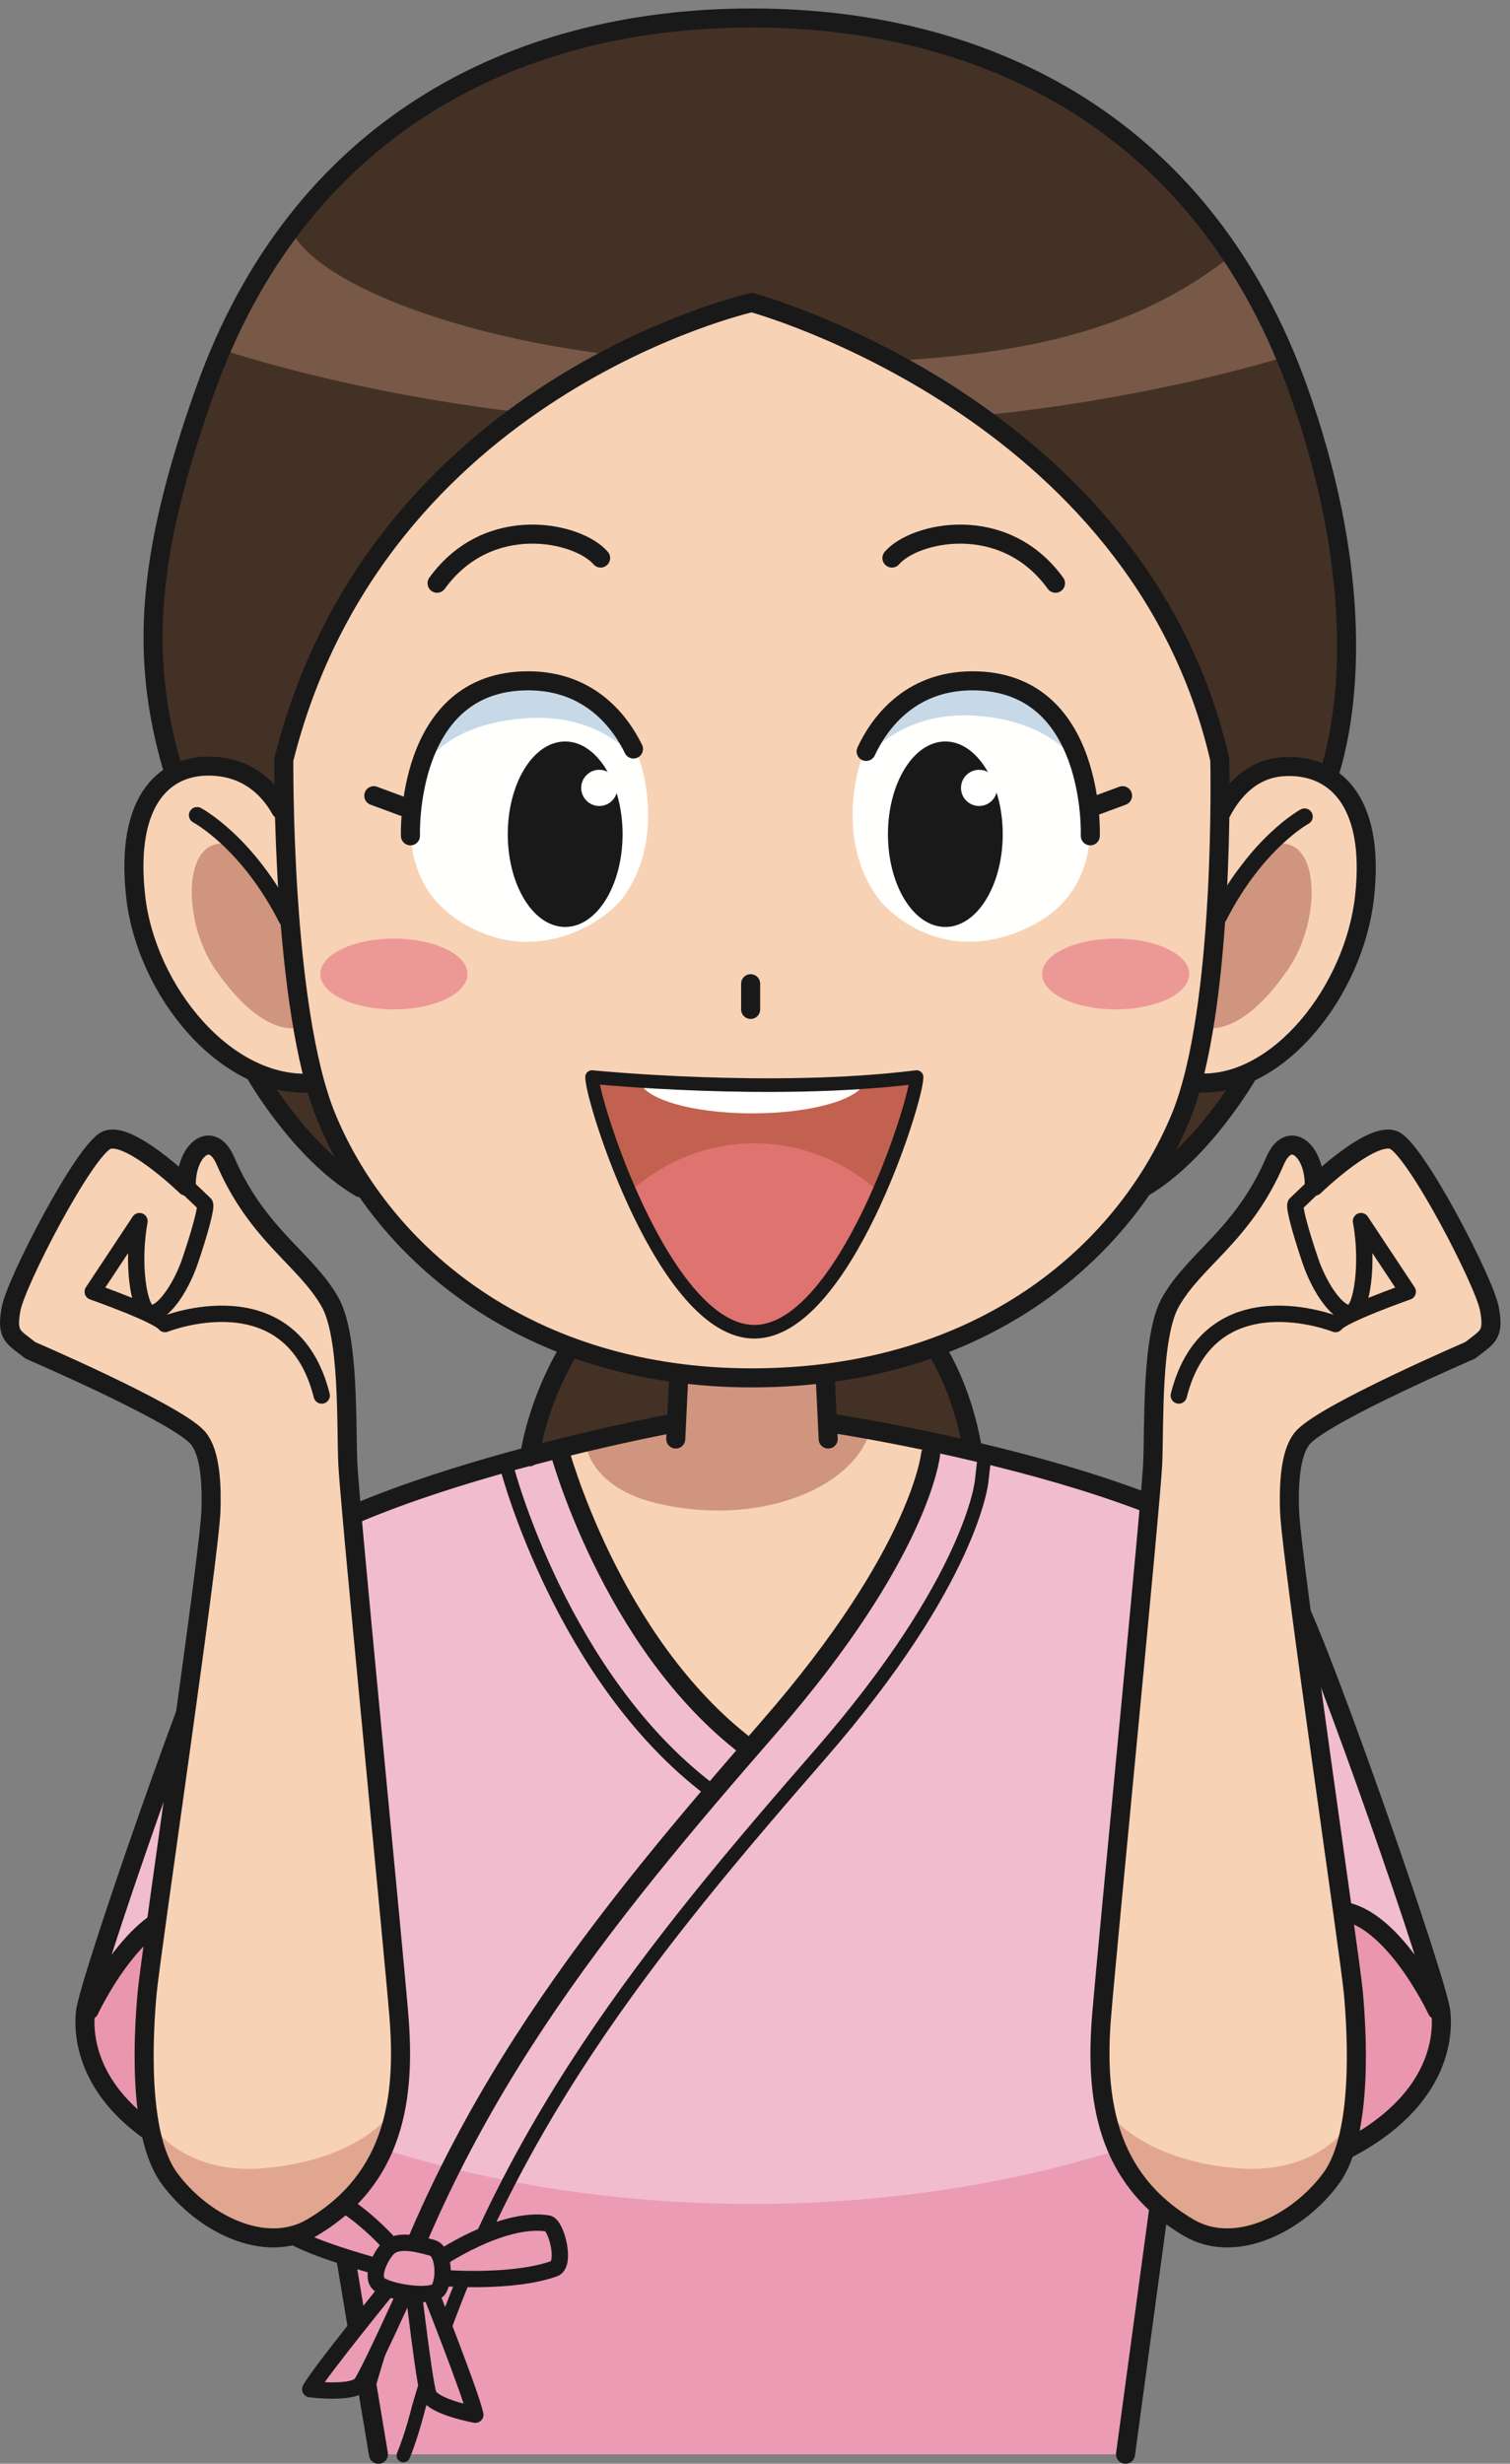 <?xml version="1.0" encoding="UTF-8"?>
<!DOCTYPE svg PUBLIC "-//W3C//DTD SVG 1.1//EN" "http://www.w3.org/Graphics/SVG/1.1/DTD/svg11.dtd">
<svg version="1.1" xmlns="http://www.w3.org/2000/svg" xmlns:xlink="http://www.w3.org/1999/xlink" x="0" y="0" width="555" height="905" viewBox="0, 0, 555, 905">
  <rect x="0" y="0" width="555" height="905" fill="#808080" stroke="none"/>
  <g id="Layer_1">
    <path d="M459.575,395.24 C459.575,395.24 434.68,428.72 426.1,433.005 C417.52,437.3 423.53,429.57 423.53,429.57 L414.09,409.835 L425.25,386.655 L459.575,395.24" fill="#443126"/>
    <path d="M92.98,395.24 C92.98,395.24 117.88,428.72 126.46,433.005 C135.035,437.3 129.035,429.57 129.035,429.57 L138.475,409.835 L127.31,386.655 L92.98,395.24" fill="#443126"/>
    <path d="M94.79,301.385 L475.24,300.77 L488.12,286.22 C497.775,261.24 499.17,204.91 477.3,143.505 C443.31,48.06 365.265,6.61 276.33,6.61 C187.385,6.61 109.345,48.06 75.36,143.505 C53.66,204.425 54.155,259.54 67.105,286.88 L94.79,301.385" fill="#443126"/>
    <path d="M106.655,83.105 C98.375,94.815 87.55,113.985 81.335,128.4 C137.965,146.265 206.875,156.76 281.255,156.76 C351.86,156.76 417.52,147.3 472.445,131.06 C466.405,116.595 459.23,106.905 451.165,95.105 C412.13,124.67 367.495,133.76 281.255,133.76 C183.4,133.76 112.525,104.1 106.655,83.105" fill="#785948"/>
    <path d="M194.575,535.12 C198.305,512.71 208.77,493.28 208.77,493.28 L344.005,493.28 C344.005,493.28 354.475,512.71 358.205,535.12 L194.575,535.12" fill="#443126"/>
    <path d="M103.235,297.435 C98.935,289.725 91.695,282.92 80.57,281.63 C61.14,279.37 45.735,293.18 49.895,329.54 C53.83,363.955 81.055,397.335 106.45,397.385 C106.45,397.385 119.88,395.58 122.21,378.41 C124.525,361.245 103.235,297.435 103.235,297.435" fill="#F8D2B5"/>
    <path d="M276.33,110.495 C276.33,110.495 421.535,154.395 448.34,279.025 C448.34,279.025 451.895,370.72 435.25,410.735 C414.47,460.705 366.755,506.13 276.33,506.13 C185.9,506.13 138.185,460.705 117.4,410.735 C100.76,370.72 104.32,279.025 104.32,279.025 C133.475,149.845 276.33,110.495 276.33,110.495" fill="#F8D2B5"/>
    <path d="M448.93,298.325 C453.055,290.365 460.22,282.4 471.54,281.63 C489.56,280.395 505.6,293.18 501.53,329.54 C497.685,363.955 471.065,397.335 446.26,397.385 C446.26,397.385 436.145,391.295 433.115,379.265 C430.09,367.25 448.93,298.325 448.93,298.325" fill="#F8D2B5"/>
    <path d="M441.005,377.04 L444.255,338.175 C444.255,338.175 453.41,314.06 467.485,310.335 C485.605,305.53 485.96,337.745 473.525,355.925 C454.48,383.76 441.005,377.04 441.005,377.04" fill="#CF957E"/>
    <path d="M111.58,377.04 L108.33,338.175 C108.33,338.175 99.165,314.06 85.085,310.335 C66.955,305.53 66.595,337.745 79.035,355.925 C98.1,383.76 111.58,377.04 111.58,377.04" fill="#CF957E"/>
    <path d="M368.55,306.435 C368.55,325.25 359.1,340.5 347.46,340.5 C335.81,340.5 326.365,325.25 326.365,306.435 C326.365,287.615 335.81,272.37 347.46,272.37 C359.1,272.37 368.55,287.615 368.55,306.435" fill="#1A1919"/>
    <path d="M186.635,306.435 C186.635,325.25 196.08,340.5 207.72,340.5 C219.38,340.5 228.83,325.25 228.83,306.435 C228.83,287.615 219.38,272.37 207.72,272.37 C196.08,272.37 186.635,287.615 186.635,306.435" fill="#1A1919"/>
    <path d="M150.86,304.905 C150.86,304.905 148.735,250.02 194.145,250.02 C227.23,250.02 235.695,281.17 235.695,281.17 C235.695,281.17 244.665,308.67 228.83,329.91 C223.295,337.335 198.82,355.55 171,339.63 C154.525,330.215 151.145,315.595 150.86,304.905" fill="#FFFFFE"/>
    <path d="M400.745,304.905 C400.745,304.905 402.875,250.02 357.465,250.02 C324.37,250.02 315.905,281.17 315.905,281.17 C315.905,281.17 306.93,308.67 322.775,329.91 C328.315,337.335 349.71,355.505 379.975,339.63 C396.765,330.825 400.455,315.595 400.745,304.905" fill="#FFFFFE"/>
    <path d="M363.335,263.375 C380.98,265.735 391.545,273.335 397.79,282.575 C394.575,268.18 385.72,252.9 363.035,249.865 C330.23,245.475 317.705,275.225 317.705,275.225 C317.705,275.225 319.305,276.875 322.425,274.195 C330.55,267.18 343.69,260.735 363.335,263.375" fill="#C7D9E7"/>
    <path d="M189.255,264.21 C171.575,266.355 160.865,273.41 154.515,282.575 C157.9,268.21 166.935,253.045 189.675,250.285 C222.53,246.295 234.68,276.2 234.68,276.2 C234.68,276.2 233.055,277.835 229.975,275.12 C221.925,268.005 208.925,261.82 189.255,264.21" fill="#C7D9E7"/>
    <path d="M413.685,901.5 L424.665,821.93 L426.955,813.83 C469.545,812.34 524.92,725.95 524.92,725.95 C520.435,702.8 486.69,609.42 476.265,588.92 C460.855,558.62 385.415,538.635 339.76,529.11 L212.975,530.28 C169.115,540.805 98.45,561.51 84.735,588.175 C74.22,608.625 33.34,728.485 32.22,739.69 C31.1,750.905 41.885,777.495 64.31,790.94 L123.965,810.65 L139.095,901.5 L413.685,901.5" fill="#F1BDCE"/>
    <path d="M303.29,503.37 L303.885,516.78 L304.405,522.605 C304.405,522.605 322.3,526.615 343.06,530.945 C343.06,530.945 338.06,555.525 315.14,593.025 C309.105,602.905 274.725,643.025 274.725,643.025 C225.69,608.215 205.395,532.115 205.395,532.115 L212.975,530.28 C233.65,525.31 248.37,522.605 248.37,522.605 L248.78,519.31 L249.49,503.37 L303.29,503.37" fill="#F8D2B5"/>
    <path d="M171.83,357.785 C171.83,364.955 159.715,370.775 144.79,370.775 C129.855,370.775 117.75,364.955 117.75,357.785 C117.75,350.6 129.855,344.785 144.79,344.785 C159.715,344.785 171.83,350.6 171.83,357.785" fill="#EC9896"/>
    <path d="M437.1,357.785 C437.1,364.955 424.995,370.775 410.065,370.775 C395.13,370.775 383.03,364.955 383.03,357.785 C383.03,350.6 395.13,344.785 410.065,344.785 C424.995,344.785 437.1,350.6 437.1,357.785" fill="#EC9896"/>
    <path d="M250.14,504.695 L303.475,504.695 L303.89,523.03 L319.725,525.945 C313.055,547.195 278.06,560.945 241.39,552.195 C218,546.615 215.675,532.115 215.675,532.115 L249.31,523.86 L250.14,504.695" fill="#CF957E"/>
    <path d="M276.39,809.545 C215.18,809.545 158.485,798.175 111.995,778.815 C80.765,765.805 106.18,804.41 106.18,804.41 L123.965,810.65 L139.095,901.5 L413.685,901.5 L424.665,821.93 L426.955,813.83 L432.27,782.25 C387.44,799.515 333.9,809.545 276.39,809.545" fill="#EB9CB4"/>
    <path d="M71.81,703.86 C71.81,703.86 60.97,703.445 56.39,707.195 C51.81,710.945 35.975,731.775 34.31,736.36 C32.64,740.945 32.64,753.86 34.72,757.61 C36.81,761.36 52.64,782.605 59.31,784.275 C65.97,785.945 75.14,735.525 75.14,735.525 L71.81,703.86" fill="#EA96AF"/>
    <path d="M490.33,703.86 C490.33,703.86 501.17,703.445 505.75,707.195 C510.33,710.945 526.165,731.775 527.83,736.36 C529.5,740.945 529.5,753.86 527.42,757.61 C525.33,761.36 509.5,782.605 502.83,784.275 C496.17,785.945 487,735.525 487,735.525 L490.33,703.86" fill="#EA96AF"/>
    <path d="M336.89,395.64 C336.89,404.42 310.195,489.19 277.25,489.19 C244.32,489.19 217.61,404.42 217.61,395.64 C217.61,395.64 283.435,402.295 336.89,395.64" fill="#DF7370"/>
    <path d="M277.25,419.975 C295.16,419.975 311.475,427.06 323.98,438.68 C330.955,421.22 336.89,399.14 336.89,395.64 C283.435,402.295 217.61,395.64 217.61,395.64 C217.61,399.14 223.555,421.22 230.52,438.68 C243.03,427.06 259.345,419.975 277.25,419.975" fill="#C2614F"/>
    <path d="M277.34,398.15 C261.825,398.15 247.37,397.47 234.985,396.315 C235.28,403.32 253.76,408.97 276.535,408.97 C299.145,408.97 317.51,403.395 318.07,396.465 C306.045,397.535 292.16,398.15 277.34,398.15" fill="#FFFFFE"/>
    <path d="M103.235,297.435 C98.935,289.725 91.695,282.92 80.57,281.63 C61.14,279.37 45.735,293.18 49.895,329.54 C53.83,363.955 83.07,399.965 114.665,397.81" fill-opacity="0" stroke="#1A1919" stroke-width="7" stroke-linecap="round" stroke-linejoin="round"/>
    <path d="M72.435,299.45 C72.435,299.45 91.01,309.265 105.33,337.515" fill-opacity="0" stroke="#1A1919" stroke-width="6" stroke-linecap="round" stroke-linejoin="round"/>
    <path d="M276.33,111.135 C276.33,111.135 418.72,149.63 448.34,279.025 C448.34,279.025 450.47,370.72 433.83,410.735 C413.05,460.705 360.015,506.13 276.33,506.13 C194.355,506.13 140.89,460.705 120.11,410.735 C103.46,370.72 104.32,279.025 104.32,279.025 C138.68,141.825 276.33,111.135 276.33,111.135 z M448.93,298.325 C453.055,290.365 460.22,282.4 471.54,281.63 C489.56,280.395 505.6,293.18 501.53,329.54 C497.685,363.955 469.915,399.1 440.825,397.81" fill-opacity="0" stroke="#1A1919" stroke-width="7" stroke-linecap="round" stroke-linejoin="round"/>
    <g>
      <path d="M479.505,299.955 C479.505,299.955 461.925,309.455 448.045,336.66" fill-opacity="0" stroke="#1A1919" stroke-width="6" stroke-linecap="round" stroke-linejoin="round"/>
      <path d="M63.25,281.615 C51.66,241.525 53.66,204.425 75.36,143.505 C109.345,48.06 187.385,6.61 276.33,6.61 C365.265,6.61 443.31,48.06 477.3,143.505 C499.17,204.91 497.775,254.01 488.765,283.59" fill-opacity="0" stroke="#1A1919" stroke-width="7" stroke-linecap="round" stroke-linejoin="round"/>
    </g>
    <path d="M368.55,306.435 C368.55,325.25 359.1,340.5 347.46,340.5 C335.81,340.5 326.365,325.25 326.365,306.435 C326.365,287.615 335.81,272.37 347.46,272.37 C359.1,272.37 368.55,287.615 368.55,306.435" fill="#1A1919"/>
    <path d="M186.635,306.435 C186.635,325.25 196.08,340.5 207.72,340.5 C219.38,340.5 228.83,325.25 228.83,306.435 C228.83,287.615 219.38,272.37 207.72,272.37 C196.08,272.37 186.635,287.615 186.635,306.435" fill="#1A1919"/>
    <g>
      <path d="M318.345,276.015 C322.735,266.595 333.81,250.08 357.465,250.08 C402.875,250.08 400.745,307.025 400.745,307.025 M232.835,275.13 C228.18,265.6 217.08,250.08 194.145,250.08 C148.735,250.08 150.86,307.025 150.86,307.025 M220.755,204.98 C212.6,195.475 179.665,187.995 160.64,214.24 M327.825,204.98 C335.98,195.475 368.92,187.995 387.94,214.24 M401.795,296.28 L412.595,292.285 M148.185,296.28 L137.385,292.285 M248.37,522.605 C248.37,522.605 104.91,548.945 84.735,588.175 C74.22,608.625 32.51,728.07 31.39,739.275 C30.265,750.49 33.93,772.365 64.95,788.92 M71.945,701.89 C50.805,699.775 32.805,738.35 32.805,738.35 M489.055,701.89 C510.2,699.775 528.195,738.35 528.195,738.35 M123.965,810.65 L139.095,901.5 M304.405,522.605 C304.405,522.605 453.85,544.84 476.265,588.92 L476.265,588.175 C486.78,608.625 528.49,728.07 529.61,739.275 C530.735,750.49 527.075,772.365 496.05,788.92 M249.49,505.36 L248.37,528.59 M303.29,505.36 L304.405,528.59 M446.39,660.11 L413.685,901.5 M205.395,532.115 C205.395,532.115 224.31,603.44 274.725,641.775" fill-opacity="0" stroke="#1A1919" stroke-width="7" stroke-linecap="round" stroke-linejoin="round"/>
      <path d="M186.675,540.325 C186.675,540.325 206.825,616.31 260.53,657.145" fill-opacity="0" stroke="#1A1919" stroke-width="5" stroke-linecap="round" stroke-linejoin="round"/>
      <path d="M342.045,534.18 C342.045,534.18 338.485,570.355 282.82,634.25 C221.81,704.28 164.31,773.445 135.14,874.28" fill-opacity="0" stroke="#1A1919" stroke-width="7" stroke-linecap="round" stroke-linejoin="round"/>
      <path d="M361.885,534.605 L360.795,544.18 C360.795,544.18 357.235,580.355 301.57,644.25 C240.56,714.28 183.06,783.445 153.89,884.28 C153.89,884.28 151.39,894.485 148.265,901.985" fill-opacity="0" stroke="#1A1919" stroke-width="5" stroke-linecap="round" stroke-linejoin="round"/>
    </g>
    <path d="M344.305,495.945 C344.305,495.945 353.475,509.275 357.43,532.4 M209.065,495.945 C209.065,495.945 198.305,512.71 194.575,535.12" fill-opacity="0" stroke="#1A1919" stroke-width="7" stroke-linecap="round" stroke-linejoin="round"/>
    <path d="M366.52,289.42 C366.52,293.085 363.545,296.065 359.865,296.065 C356.195,296.065 353.215,293.085 353.215,289.42 C353.215,285.745 356.195,282.765 359.865,282.765 C363.545,282.765 366.52,285.745 366.52,289.42" fill="#FFFFFE"/>
    <path d="M226.915,289.42 C226.915,293.085 223.94,296.065 220.27,296.065 C216.6,296.065 213.62,293.085 213.62,289.42 C213.62,285.745 216.6,282.765 220.27,282.765 C223.94,282.765 226.915,285.745 226.915,289.42" fill="#FFFFFE"/>
    <path d="M275.9,370.785 L275.9,361.345" fill-opacity="0" stroke="#1A1919" stroke-width="7" stroke-linecap="round" stroke-linejoin="round"/>
    <path d="M160.795,830.305 C160.795,830.305 184.27,814.08 201.31,816.715 C204.58,817.22 208.22,832.07 203.56,833.39 C188.245,838.815 163.135,836.79 163.135,836.79" fill="#EB9CB4"/>
    <path d="M160.795,830.305 C160.795,830.305 184.27,814.08 201.31,816.715 C204.58,817.22 208.22,832.07 203.56,833.39 C188.245,838.815 163.135,836.79 163.135,836.79" fill-opacity="0" stroke="#1A1919" stroke-width="6" stroke-linecap="round" stroke-linejoin="round"/>
    <path d="M157.925,841.175 C157.925,841.175 173.145,879.545 174.7,886.99 C174.7,886.99 158.94,884.095 157.42,879.36 C155.905,874.635 152.005,841.615 152.005,841.615" fill="#EB9CB4"/>
    <path d="M157.925,841.175 C157.925,841.175 173.145,879.545 174.7,886.99 C174.7,886.99 158.94,884.095 157.42,879.36 C155.905,874.635 152.005,841.615 152.005,841.615" fill-opacity="0" stroke="#1A1919" stroke-width="6" stroke-linecap="round" stroke-linejoin="round"/>
    <path d="M146.655,828.125 C146.655,828.125 129.725,806.76 112.015,803.65 C108.75,803.15 102.385,817.935 106.43,820.605 C114.455,826.3 142.47,833.6 142.47,833.6" fill="#EB9CB4"/>
    <path d="M146.655,828.125 C146.655,828.125 129.725,806.76 112.015,803.65 C108.75,803.15 102.385,817.935 106.43,820.605 C114.455,826.3 142.47,833.6 142.47,833.6" fill-opacity="0" stroke="#1A1919" stroke-width="6" stroke-linecap="round" stroke-linejoin="round"/>
    <path d="M143.85,839.005 C143.85,839.005 117.745,870.98 114.025,877.61 C114.025,877.61 129.925,879.615 132.795,875.555 C135.67,871.51 149.365,841.205 149.365,841.205" fill="#EB9CB4"/>
    <path d="M143.85,839.005 C143.85,839.005 117.745,870.98 114.025,877.61 C114.025,877.61 129.925,879.615 132.795,875.555 C135.67,871.51 149.365,841.205 149.365,841.205" fill-opacity="0" stroke="#1A1919" stroke-width="6" stroke-linecap="round" stroke-linejoin="round"/>
    <path d="M161.15,841.03 C163.585,837.59 163.34,826.83 158.76,825.65 C154.18,824.46 146.215,822.04 142.505,825.995 C139.845,828.825 136.345,835.865 139.095,838.805 C141.955,841.875 158.71,844.465 161.15,841.03" fill="#EB9CB4"/>
    <path d="M161.15,841.03 C163.585,837.59 163.34,826.83 158.76,825.65 C154.18,824.46 146.215,822.04 142.505,825.995 C139.845,828.825 136.345,835.865 139.095,838.805 C141.955,841.875 158.71,844.465 161.15,841.03 z" fill-opacity="0" stroke="#1A1919" stroke-width="6" stroke-linecap="round" stroke-linejoin="round"/>
    <path d="M458.51,394.7 C458.51,394.7 442.09,423.355 420.2,436.23 M94.055,394.7 C94.055,394.7 110.475,423.355 132.355,436.23" fill-opacity="0" stroke="#1A1919" stroke-width="7" stroke-linecap="round" stroke-linejoin="round"/>
    <path d="M336.89,395.64 C336.89,404.42 310.195,489.19 277.25,489.19 C244.32,489.19 217.61,404.42 217.61,395.64 C217.61,395.64 283.435,402.295 336.89,395.64 z" fill-opacity="0" stroke="#1A1919" stroke-width="5" stroke-linecap="round" stroke-linejoin="round"/>
    <path d="M11.165,496.03 C11.165,496.03 62.835,518.235 72.21,527.61 C76.905,532.31 77.94,543.255 77.52,555.11 C76.925,571.985 55.335,718.235 54.085,731.985 C52.835,745.735 50.335,783.86 62.21,800.11 C74.085,816.36 97.26,828.57 114.71,818.235 C145.335,800.11 149.085,770.11 146.585,740.11 C144.085,710.11 128.46,551.985 127.835,537.61 C127.21,523.235 128.385,490.74 121.27,478.235 C112.21,462.3 94.71,453.86 82.835,426.36 C77.725,414.53 68.145,422.61 68.46,435.735 C68.46,435.735 47.21,415.11 39.085,418.86 C30.96,422.61 5.96,470.735 4.085,480.735 C2.21,490.735 4.915,491.03 11.165,496.03" fill="#F8D2B5"/>
    <path d="M118.25,512.61 C107,467.925 60.645,486.36 60.645,486.36 C58.145,482.925 34.085,474.485 34.085,474.485 L51.27,448.55 C48.46,463.86 50.875,481.045 54.92,482.195 C59.295,483.445 66.325,473.65 69.92,463.025 C73.515,452.4 75.96,443.395 75.335,442.3 L68.46,435.735" fill-opacity="0" stroke="#1A1919" stroke-width="6" stroke-linecap="round" stroke-linejoin="round"/>
    <path d="M52.785,776.07 C52.785,776.07 63.55,799.335 97.07,796.44 C128.615,793.715 140.88,779.325 140.88,779.325 C140.88,779.325 129.195,822.23 103.96,822.15 C78.735,822.06 66.985,808.325 62.585,803.335 C58.175,798.335 52.785,776.07 52.785,776.07" fill="#E1A690"/>
    <path d="M11.165,496.03 C11.165,496.03 62.835,518.235 72.21,527.61 C76.905,532.31 77.94,543.255 77.52,555.11 C76.925,571.985 55.335,718.235 54.085,731.985 C52.835,745.735 50.335,783.86 62.21,800.11 C74.085,816.36 97.26,828.57 114.71,818.235 C145.335,800.11 149.085,770.11 146.585,740.11 C144.085,710.11 128.46,551.985 127.835,537.61 C127.21,523.235 128.385,490.74 121.27,478.235 C112.21,462.3 94.71,453.86 82.835,426.36 C77.725,414.53 68.145,422.61 68.46,435.735 C68.46,435.735 47.21,415.11 39.085,418.86 C30.96,422.61 5.96,470.735 4.085,480.735 C2.21,490.735 4.915,491.03 11.165,496.03 z" fill-opacity="0" stroke="#1A1919" stroke-width="7" stroke-linecap="round" stroke-linejoin="round"/>
    <path d="M540.345,496.03 C540.345,496.03 488.675,518.235 479.3,527.61 C474.6,532.31 473.565,543.255 473.985,555.11 C474.58,571.985 496.175,718.235 497.425,731.985 C498.675,745.735 501.175,783.86 489.3,800.11 C477.425,816.36 454.25,828.57 436.8,818.235 C406.175,800.11 402.425,770.11 404.925,740.11 C407.425,710.11 423.05,551.985 423.675,537.61 C424.3,523.235 423.12,490.74 430.235,478.235 C439.3,462.3 456.8,453.86 468.675,426.36 C473.78,414.53 483.36,422.61 483.05,435.735 C483.05,435.735 504.3,415.11 512.425,418.86 C520.55,422.61 545.55,470.735 547.425,480.735 C549.3,490.735 546.595,491.03 540.345,496.03" fill="#F8D2B5"/>
    <path d="M433.26,512.61 C444.51,467.925 490.86,486.36 490.86,486.36 C493.36,482.925 517.425,474.485 517.425,474.485 L500.235,448.55 C503.05,463.86 500.63,481.045 496.59,482.195 C492.215,483.445 485.185,473.65 481.59,463.025 C477.995,452.4 475.55,443.395 476.175,442.3 L483.05,435.735" fill-opacity="0" stroke="#1A1919" stroke-width="6" stroke-linecap="round" stroke-linejoin="round"/>
    <path d="M498.725,776.07 C498.725,776.07 487.96,799.335 454.44,796.44 C422.895,793.715 410.63,779.325 410.63,779.325 C410.63,779.325 422.31,822.23 447.545,822.15 C472.775,822.06 484.525,808.325 488.925,803.335 C493.33,798.335 498.725,776.07 498.725,776.07" fill="#E1A690"/>
    <path d="M540.345,496.03 C540.345,496.03 488.675,518.235 479.3,527.61 C474.6,532.31 473.565,543.255 473.985,555.11 C474.58,571.985 496.175,718.235 497.425,731.985 C498.675,745.735 501.175,783.86 489.3,800.11 C477.425,816.36 454.25,828.57 436.8,818.235 C406.175,800.11 402.425,770.11 404.925,740.11 C407.425,710.11 423.05,551.985 423.675,537.61 C424.3,523.235 423.12,490.74 430.235,478.235 C439.3,462.3 456.8,453.86 468.675,426.36 C473.78,414.53 483.36,422.61 483.05,435.735 C483.05,435.735 504.3,415.11 512.425,418.86 C520.55,422.61 545.55,470.735 547.425,480.735 C549.3,490.735 546.595,491.03 540.345,496.03 z" fill-opacity="0" stroke="#1A1919" stroke-width="7" stroke-linecap="round" stroke-linejoin="round"/>
  </g>
</svg>

